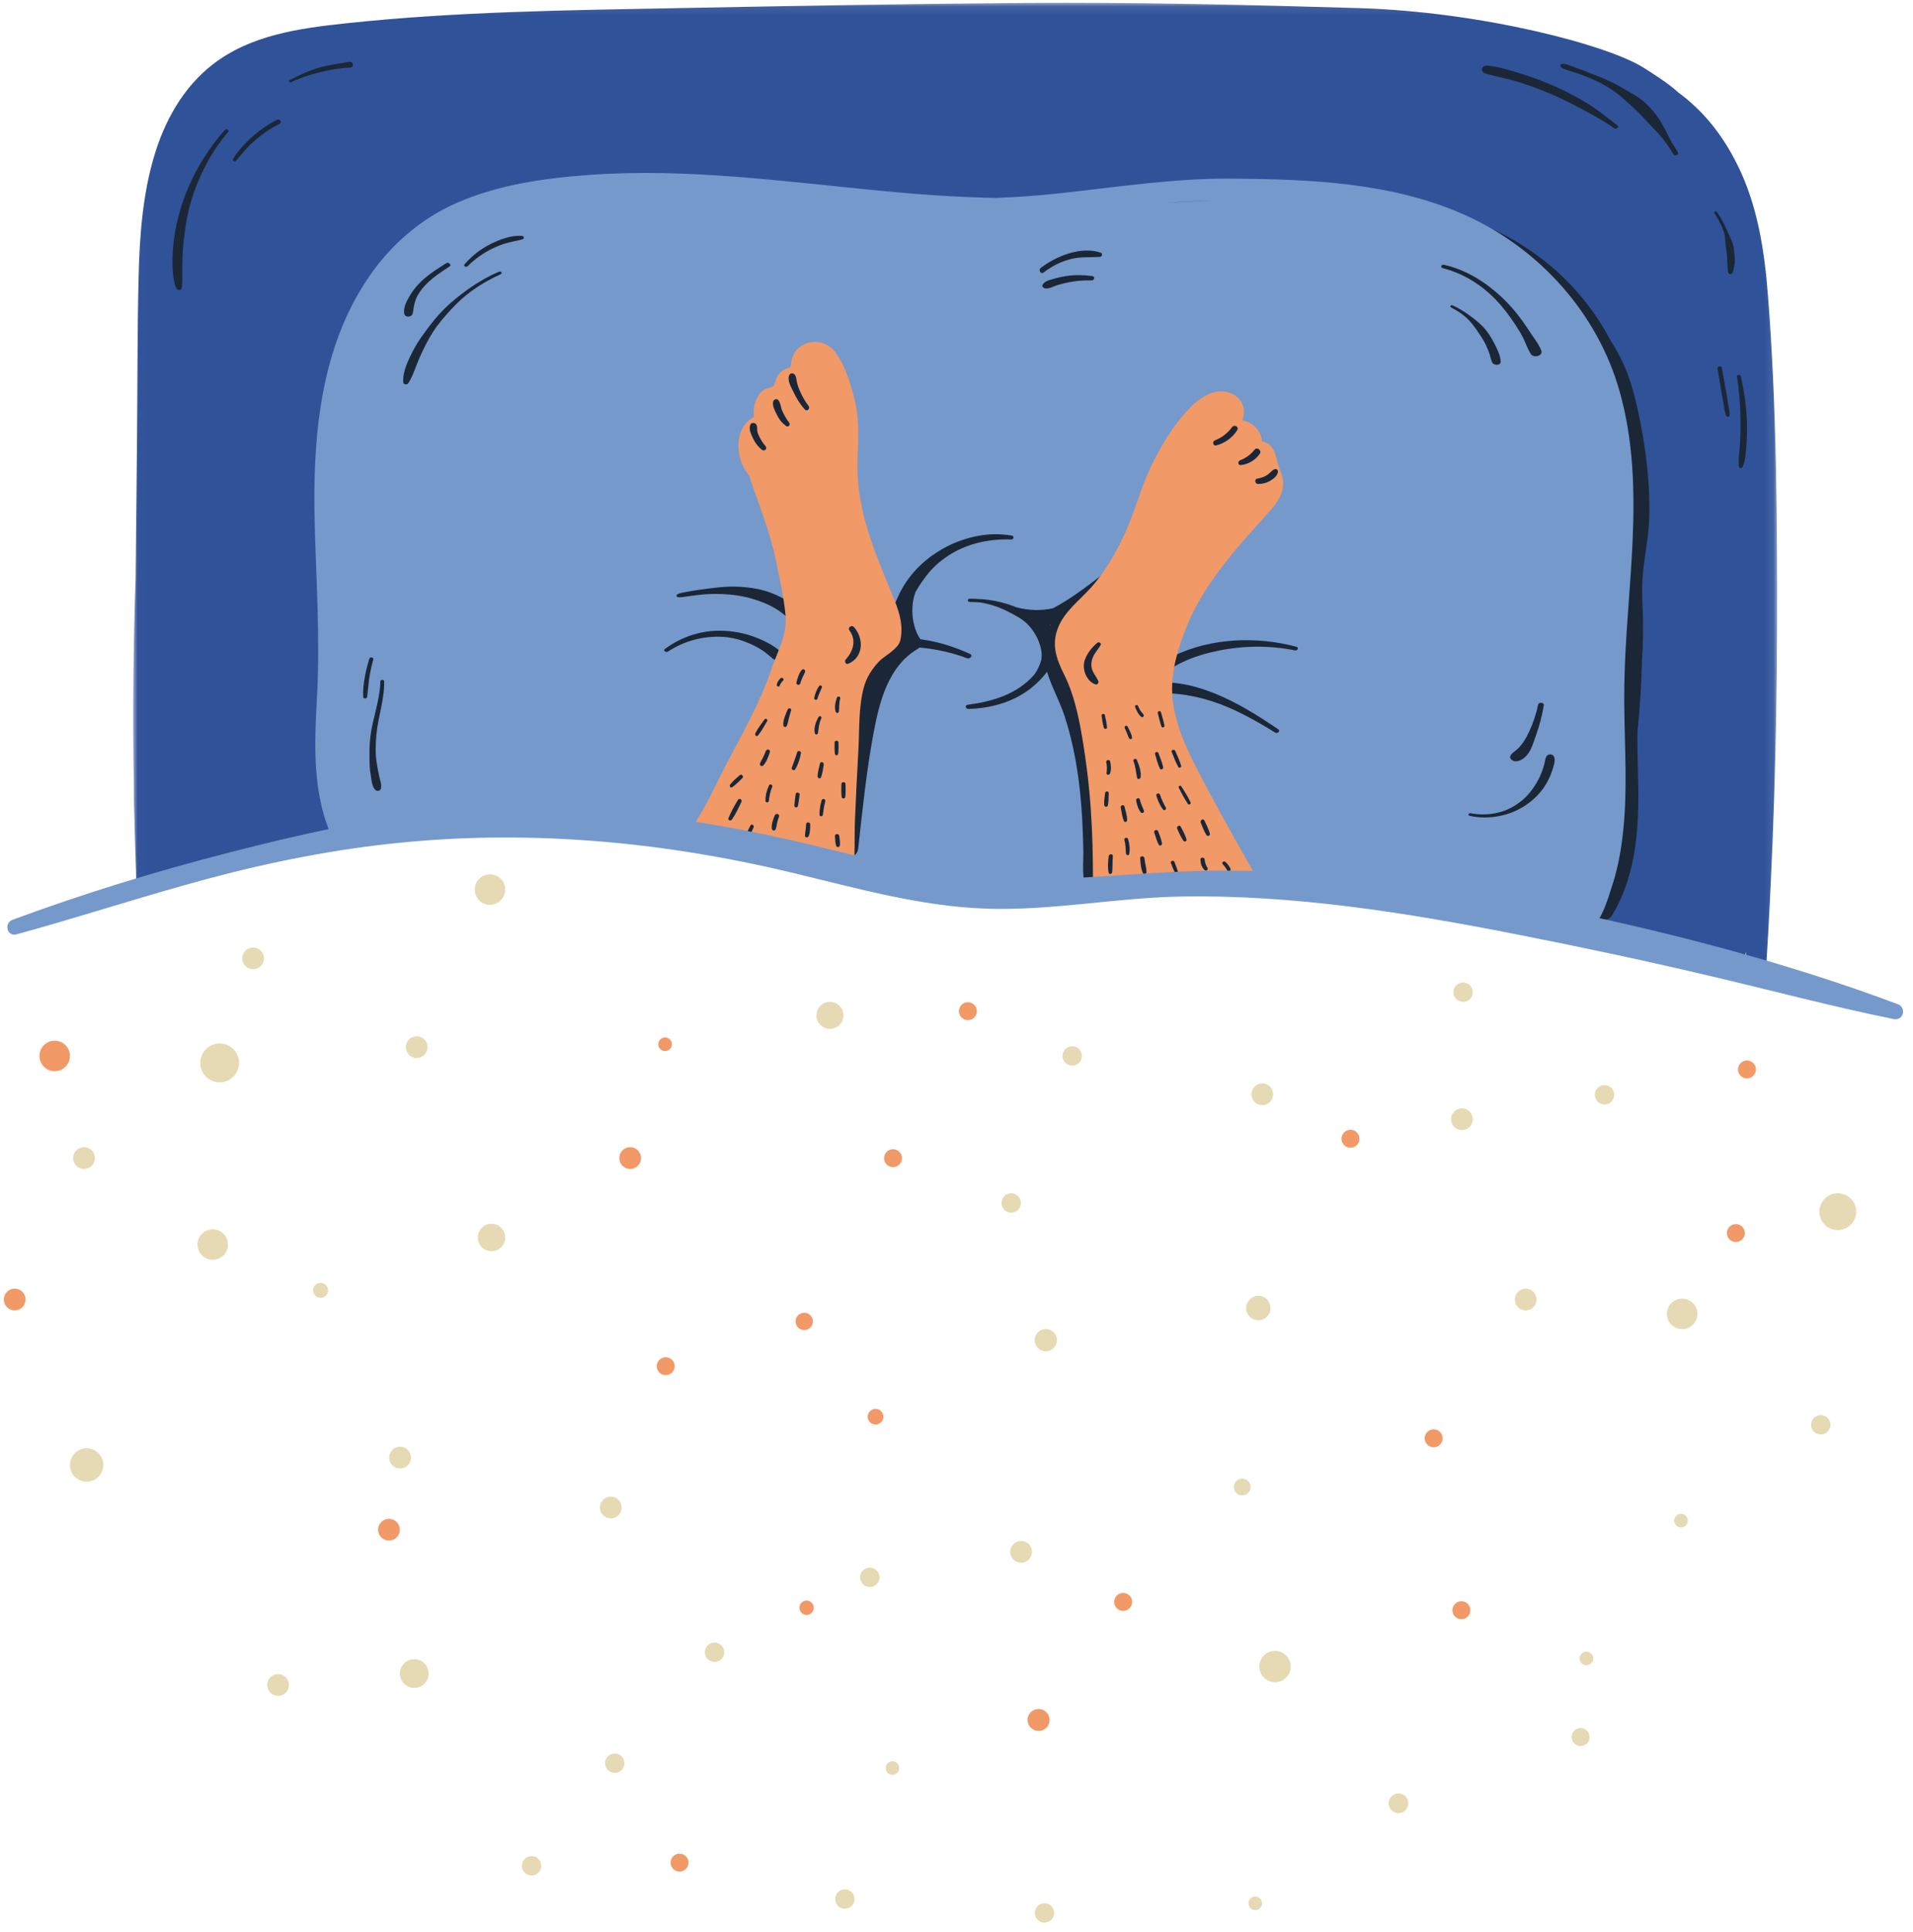 <svg xmlns="http://www.w3.org/2000/svg" xmlns:xlink="http://www.w3.org/1999/xlink" width="207" height="209" viewBox="0 0 207 209">
    <defs>
        <path id="9gendirwua" d="M0.014 0.085L177.897 0.085 177.897 105.908 0.014 105.908z"/>
    </defs>
    <g fill="none" fill-rule="evenodd">
        <g>
            <g>
                <g>
                    <path fill="#E5DAB4" d="M25.87 20.56c0 1.16-.94 2.1-2.1 2.1-1.16 0-2.1-.94-2.1-2.1 0-1.16.94-2.1 2.1-2.1 1.16 0 2.1.94 2.1 2.1M137.479 47.08c0 .728-.59 1.32-1.32 1.32-.728 0-1.319-.592-1.319-1.32 0-.729.59-1.32 1.32-1.32.728 0 1.319.591 1.319 1.32M11.18 64.055c0 .997-.808 1.805-1.805 1.805-.997 0-1.805-.808-1.805-1.805 0-.998.808-1.806 1.805-1.806.997 0 1.806.808 1.806 1.806M54.67 39.445c0 .82-.665 1.485-1.485 1.485-.82 0-1.485-.665-1.485-1.485 0-.82.664-1.485 1.485-1.485.82 0 1.485.665 1.485 1.485M200.851 36.651c0 1.1-.891 1.99-1.99 1.99-1.1 0-1.991-.89-1.991-1.99s.891-1.99 1.99-1.99c1.1 0 1.991.89 1.991 1.99M46.382 86.617c0 .86-.697 1.556-1.556 1.556-.86 0-1.556-.697-1.556-1.556 0-.86.696-1.557 1.556-1.557.86 0 1.556.697 1.556 1.557M139.664 85.857c0 .938-.76 1.697-1.697 1.697s-1.697-.76-1.697-1.697.76-1.697 1.697-1.697 1.697.76 1.697 1.697M114.37 50.553c0 .667-.54 1.207-1.207 1.207-.666 0-1.207-.54-1.207-1.207 0-.666.54-1.206 1.207-1.206.666 0 1.207.54 1.207 1.206M91.27 15.423c0 .807-.655 1.462-1.463 1.462-.807 0-1.462-.655-1.462-1.462 0-.808.655-1.463 1.462-1.463.808 0 1.463.655 1.463 1.463M58.57 107.41c0 .58-.47 1.05-1.05 1.05-.58 0-1.05-.47-1.05-1.05 0-.58.47-1.05 1.05-1.05.58 0 1.05.47 1.05 1.05M66.25 95.296c.56-.15 1.135.183 1.284.744.15.56-.184 1.136-.744 1.285-.56.15-1.136-.184-1.285-.744-.15-.56.184-1.136.744-1.285M91.15 109.996c.56-.15 1.135.183 1.284.744.15.56-.184 1.136-.744 1.285-.56.15-1.136-.184-1.285-.744-.15-.56.184-1.136.744-1.285M77.05 83.296c.56-.15 1.135.184 1.284.744.15.56-.184 1.135-.744 1.285-.56.15-1.136-.184-1.285-.744-.15-.56.184-1.136.744-1.285M109.15 34.696c.56-.15 1.135.184 1.284.744.15.56-.184 1.135-.744 1.285-.56.15-1.136-.184-1.285-.744-.15-.56.184-1.136.744-1.285M115.75 18.796c.56-.15 1.135.184 1.284.744.15.56-.184 1.135-.744 1.285-.56.15-1.136-.184-1.285-.744-.15-.56.184-1.136.744-1.285M158.05 11.896c.56-.15 1.135.184 1.284.744.15.56-.184 1.135-.744 1.285-.56.15-1.136-.184-1.285-.744-.15-.56.184-1.136.744-1.285M134.184 65.56c.486-.13.985.159 1.114.645.13.486-.159.985-.645 1.114-.486.13-.985-.16-1.114-.645-.13-.486.16-.985.645-1.114M173.35 22.996c.56-.15 1.135.184 1.284.744.15.56-.184 1.135-.744 1.285-.56.15-1.136-.184-1.285-.744-.15-.56.184-1.136.744-1.285M196.75 58.696c.56-.15 1.135.184 1.284.744.15.56-.184 1.135-.744 1.285-.56.15-1.136-.184-1.285-.744-.15-.56.184-1.136.744-1.285M93.85 75.196c.56-.15 1.135.184 1.284.744.15.56-.184 1.135-.744 1.285-.56.15-1.136-.184-1.285-.744-.15-.56.184-1.136.744-1.285M112.75 111.496c.56-.15 1.135.183 1.284.744.15.56-.184 1.136-.744 1.285-.56.15-1.136-.184-1.285-.744-.15-.56.184-1.136.744-1.285M54.67 1.81c0 .912-.739 1.65-1.65 1.65-.912 0-1.65-.738-1.65-1.65 0-.911.738-1.65 1.65-1.65.911 0 1.65.739 1.65 1.65M21.648 39.293c.507-.758 1.531-.961 2.289-.454.757.506.96 1.531.454 2.289-.506.757-1.531.96-2.289.454-.757-.507-.96-1.532-.454-2.29" transform="translate(-618 -112) translate(618 112) translate(0 94.415)"/>
                    <path fill="#F19967" d="M4.548 18.893c.507-.758 1.531-.961 2.289-.454.757.506.96 1.531.454 2.289-.506.757-1.531.96-2.289.454-.757-.507-.96-1.532-.454-2.29M86.244 48.001c.288-.43.87-.546 1.301-.258.431.288.547.87.259 1.302-.288.43-.871.546-1.302.258-.43-.288-.546-.87-.258-1.302M94.035 58.363c.26-.39.787-.494 1.177-.234.389.26.493.787.233 1.177-.26.389-.787.493-1.176.233-.39-.26-.494-.787-.234-1.176M111.393 90.974c.366-.546 1.105-.693 1.652-.327.546.365.693 1.105.328 1.652-.366.546-1.106.693-1.652.327-.547-.365-.694-1.105-.328-1.652" transform="translate(-618 -112) translate(618 112) translate(0 94.415)"/>
                    <path fill="#E5DAB4" d="M180.648 46.793c.507-.758 1.531-.961 2.29-.454.756.506.96 1.531.453 2.289-.507.757-1.531.96-2.289.454-.757-.507-.96-1.532-.454-2.29M150.44 100.057c.328-.49.991-.622 1.481-.294.49.327.622.99.294 1.48s-.99.622-1.48.294-.623-.99-.295-1.48M170.224 92.944c.299-.447.904-.567 1.352-.268.447.3.567.905.267 1.352-.299.447-.904.567-1.35.268-.448-.299-.568-.904-.27-1.352M8.11 30.2c.363-.54 1.094-.686 1.634-.324.54.362.686 1.093.324 1.634-.361.54-1.093.685-1.633.324-.54-.362-.686-1.093-.324-1.634M26.41 8.6c.363-.54 1.094-.686 1.634-.324.54.362.686 1.093.324 1.634-.361.54-1.093.685-1.633.324-.54-.362-.686-1.093-.324-1.634M44.11 18.2c.363-.54 1.094-.686 1.634-.324.54.362.686 1.093.324 1.634-.361.54-1.093.685-1.633.324-.54-.362-.686-1.093-.324-1.634M34.016 44.712c.25-.373.753-.473 1.126-.223.372.249.472.753.223 1.125-.25.373-.753.472-1.126.223-.372-.249-.472-.753-.223-1.125M42.31 62.6c.363-.54 1.094-.686 1.634-.324.54.362.686 1.093.324 1.634-.361.54-1.093.685-1.633.324-.54-.362-.686-1.093-.324-1.634" transform="translate(-618 -112) translate(618 112) translate(0 94.415)"/>
                    <path fill="#F19967" d="M41.11 70.4c.363-.54 1.094-.686 1.634-.324.54.362.686 1.093.324 1.634-.361.54-1.093.685-1.633.324-.54-.362-.686-1.093-.324-1.634M.61 45.5c.363-.54 1.094-.686 1.634-.324.54.362.686 1.093.324 1.634-.361.54-1.093.685-1.633.324C.395 46.772.25 46.04.611 45.5M71.356 18.134c.226-.338.684-.43 1.022-.203.338.226.429.684.203 1.022-.227.338-.684.429-1.022.203-.339-.227-.43-.684-.203-1.022M67.21 30.2c.363-.54 1.094-.686 1.634-.324.54.362.686 1.093.324 1.634-.361.54-1.093.685-1.633.324-.54-.362-.686-1.093-.324-1.634M86.633 79.068c.24-.357.722-.453 1.079-.214.356.238.452.721.214 1.078-.24.357-.722.453-1.079.214-.357-.239-.453-.722-.214-1.078M72.726 106.528c.298-.445.9-.565 1.346-.267.445.298.565.9.267 1.346-.298.445-.9.565-1.346.267-.445-.298-.565-.9-.267-1.346M71.226 52.828c.298-.446.9-.565 1.346-.267.445.298.565.9.267 1.346-.298.446-.9.565-1.346.267-.445-.298-.565-.9-.267-1.346M157.326 79.228c.298-.446.9-.565 1.346-.267.446.298.565.9.267 1.346-.298.446-.9.565-1.346.267-.445-.298-.565-.9-.267-1.346M95.826 30.328c.298-.446.9-.565 1.346-.267.445.298.565.9.267 1.346-.298.446-.9.565-1.346.267-.445-.298-.565-.9-.267-1.346M103.926 14.428c.298-.446.9-.565 1.346-.267.446.298.565.9.267 1.346-.298.446-.9.565-1.346.267-.445-.298-.565-.9-.267-1.346M145.326 28.228c.298-.446.9-.565 1.346-.267.446.298.565.9.267 1.346-.298.446-.9.565-1.346.267-.445-.298-.565-.9-.267-1.346M155.672 60.36c.445.299.565.901.267 1.347-.298.445-.9.565-1.346.267-.445-.298-.565-.9-.267-1.346.298-.446.9-.565 1.346-.267M122.072 78.06c.445.299.565.901.267 1.347-.298.445-.9.565-1.346.267-.445-.298-.565-.9-.267-1.346.298-.446.9-.565 1.346-.267M188.226 20.728c.298-.446.9-.565 1.346-.267.446.298.565.9.267 1.346-.298.446-.9.565-1.346.267-.445-.298-.565-.9-.267-1.346M188.787 39.143c-.097.527-.603.876-1.13.779-.527-.097-.876-.603-.779-1.13.097-.527.603-.876 1.13-.779.527.097.876.603.78 1.13" transform="translate(-618 -112) translate(618 112) translate(0 94.415)"/>
                    <path fill="#E5DAB4" d="M29.11 87.2c.363-.54 1.094-.686 1.634-.324.54.362.686 1.093.324 1.634-.361.54-1.093.685-1.633.324-.54-.362-.686-1.093-.324-1.634M171.048 84.569c.228-.34.687-.43 1.026-.204.34.227.43.686.204 1.026-.227.34-.686.43-1.026.203-.34-.227-.43-.686-.204-1.025M181.28 69.663c.228-.34.687-.43 1.027-.204.339.227.43.686.203 1.026-.227.34-.686.43-1.026.203-.339-.227-.43-.686-.203-1.025M65.11 68c.363-.54 1.094-.686 1.634-.324.54.362.686 1.093.324 1.634-.361.54-1.093.685-1.633.324-.54-.362-.686-1.093-.324-1.634M95.957 96.432c.226-.337.682-.428 1.019-.202.337.225.428.682.202 1.019-.225.337-.681.427-1.019.202-.337-.226-.427-.682-.202-1.02M135.216 111.063c.226-.337.682-.428 1.019-.202.337.225.428.682.202 1.019-.226.337-.682.427-1.019.202-.337-.225-.428-.682-.202-1.019M109.51 72.8c.362-.54 1.094-.686 1.634-.324.54.362.686 1.093.324 1.634-.361.54-1.092.685-1.633.324-.54-.362-.686-1.093-.324-1.634M157.21 26c.362-.54 1.094-.686 1.634-.324.54.362.686 1.093.324 1.634-.361.54-1.092.685-1.633.324-.54-.362-.686-1.093-.324-1.634M135.61 23.3c.362-.54 1.094-.686 1.634-.324.54.362.686 1.093.324 1.634-.361.54-1.092.685-1.633.324-.54-.362-.686-1.093-.324-1.634M164.11 45.5c.362-.54 1.094-.686 1.634-.324.54.362.686 1.093.324 1.634-.361.54-1.092.685-1.633.324-.54-.362-.686-1.093-.324-1.634" transform="translate(-618 -112) translate(618 112) translate(0 94.415)"/>
                </g>
                <g>
                    <g transform="translate(-618 -112) translate(618 112) translate(.6 .215) translate(13.8)">
                        <mask id="bznlmz2mrb" fill="#fff">
                            <use xlink:href="#9gendirwua"/>
                        </mask>
                        <path fill="#305299" d="M176.905 31.74c-.377-4.85-1.126-9.774-3.326-14.168-1.583-3.163-3.596-5.743-6.41-7.812-.996-.927-2.432-1.822-3.608-2.583C159.647 4.643 145.87 1.06 132.68.663 120.577.3 108.436.011 96.337.102c-12.328.092-24.654.317-36.98.553C47.2.888 35.012 1.02 22.912 2.32c-4.983.536-10.192 1.265-14.274 4.42-3.258 2.518-5.274 6.2-6.408 10.103C1.007 21.048.699 25.492.596 29.85.458 35.672.481 41.5.425 47.322.377 52.346.323 57.37.27 62.395c-.245 7.33-.323 14.666-.195 21.997-.017 3.03.253 9.038.295 12.068.003.21 4.548-1.816 8.294-2.887C16.66 91.285 26.17 89.26 33.67 88.96c5.789-.232 20.4.6 25.8 1.5 5.4.9 23.7 5.1 29.4 6 5.7.9 23.096-1.2 35.4-1.2 5.4 0 3 .6 15.554 2.104 12.555 1.503 34.546 7.496 34.546 7.496-.176-.079.126-2.02.139-2.119.015-.12.068 1.034 0 2.118-.085 1.401 2.094 1.396 2.18 0 .762-12.314 1.169-24.65 1.202-36.987.033-12.021-.053-24.141-.986-36.131" mask="url(#bznlmz2mrb)"/>
                    </g>
                    <path fill="#1B2737" d="M173.658 36.59c-.814-1.538-1.771-3.002-2.87-4.367-3.391-4.217-8.041-7.285-13.18-8.93-1.048-.335-1.827 1.08-1.062 1.825 4.086 3.978 9.137 8.425 12.747 13.52.626 1.267 1.176 2.574 1.635 3.919 1.912 5.589 2.035 11.442 1.93 17.29-.221 12.232-.443 24.536-2.426 36.635-.094.57.142 1.29.802 1.413l.203.038c.102.382.302.739.64 1.057.534.502 1.398.412 1.782-.23 2.802-4.686 2.933-10.152 2.778-15.457-.043-1.452-.07-2.896-.055-4.34.263-2.557.436-5.134.492-7.711.124-1.965.165-3.922.06-5.92-.158-2.96.13-4.322.535-7.272.809-5.871-.9-14.4-2.08-17.645-.49-1.348-1.16-2.615-1.931-3.826" transform="translate(-618 -112) translate(618 112) translate(.6 .215)"/>
                    <path fill="#7699CB" d="M125.871 21.695l.036-.003c1.517-.112 3.03-.172 4.543-.198-1.525.053-3.052.123-4.579.201m49.29 52.211c.172-10.573 2.423-21.329-.492-31.731-2.38-8.5-8.719-15.54-16.758-19.136-7.885-3.527-16.747-3.867-25.261-3.931-6.222-.047-12.374.91-18.542 1.581-2.328.254-4.64.426-6.948.507-4.2-.078-8.408-.377-12.627-.786-10.383-1.007-20.813-2.452-31.266-1.71-4.876.346-9.863 1.043-14.377 3.004-3.919 1.703-7.15 4.502-9.56 8.013-5.364 7.814-6.113 17.59-5.875 26.778.16 6.128.581 12.229.261 18.36-.285 5.47-.626 11.064 1.914 16.103.553 1.098 2.042.421 2.044-.6 1.3-.12 2.829-.704 3.965-.897 1.748-.298 3.505-.547 5.267-.747 7.107-.81 14.304-.83 21.416-.06 3.997.433 7.967 1.115 11.877 2.046 7.918 1.885 15.67 4.784 23.791 5.31 8.195.53 16.357-1.387 24.569-1.45 13.1-.101 25.782 4.497 38.828 5.717.767.072 1.578.12 2.304-.092.27.3.645.43 1.123.347 1.723-.297 2.54-3.452 3.01-4.865.751-2.271 1.122-4.657 1.312-7.036.393-4.901-.054-9.818.026-14.725" transform="translate(-618 -112) translate(618 112) translate(.6 .215)"/>
                    <path fill="#1B2737" d="M160.137 7.74c1.205.335 2.432.559 3.63.935 1.21.38 2.403.82 3.567 1.327 1.148.499 2.273 1.06 3.372 1.657 1.15.625 2.282 1.217 3.341 1.991.221.161.626-.106.365-.305-1.005-.767-2-1.586-3.069-2.261-1.112-.703-2.27-1.313-3.47-1.855-1.18-.533-2.39-1.001-3.626-1.39-1.23-.388-2.54-.803-3.826-.954-.255-.03-.565.03-.657.31-.09.269.136.48.373.546M180.952 16.24c-.28-.465-.594-.922-.846-1.403-.252-.483-.49-.973-.75-1.452-.51-.946-1.18-1.787-1.976-2.511-.429-.39-.916-.711-1.42-.994-.513-.287-1.01-.6-1.525-.883-.924-.507-1.903-.878-2.881-1.263-.535-.21-1.07-.419-1.61-.613-.454-.163-.94-.4-1.424-.436-.189-.014-.394.251-.193.385.444.293 1.042.4 1.543.572.583.201 1.162.414 1.729.658 1.195.514 2.43 1.237 3.407 2.104.523.463 1.033.941 1.543 1.418.487.454.908.964 1.377 1.434.482.481.94.984 1.376 1.506.447.533.806 1.124 1.181 1.71.157.245.64.052.47-.232M29.347 12.748c-.954.498-1.846 1.112-2.65 1.827-.39.346-.757.716-1.104 1.104-.366.41-.723.834-.977 1.324-.112.216.2.308.332.163.35-.384.662-.798 1.01-1.183.35-.386.726-.749 1.12-1.088.785-.674 1.647-1.25 2.567-1.721.341-.175-.002-.582-.298-.426M30.897 8.676c1.044-.498 2.12-.83 3.24-1.106 1.004-.247 2.063-.442 3.098-.463.547-.01.436-.731-.102-.63-1.074.205-2.149.329-3.205.628-1.108.313-2.162.825-3.182 1.353-.174.09-.001.29.151.218M23.719 13.858c-3.196 3.603-5.277 8.215-5.62 13.036-.048.684-.064 1.382-.01 2.065.05.665.104 1.4.39 2.006.095.201.52.285.578 0 .113-.564.065-1.128.07-1.702.005-.588.002-1.174.026-1.762.046-1.18.19-2.331.369-3.498.357-2.323 1.193-4.606 2.316-6.668.64-1.176 1.395-2.27 2.26-3.291.173-.203-.228-.357-.38-.186M184.914 22.855c.336.498.626 1.022.86 1.576.098.234.174.468.235.714.074.294.067.59.092.89.046.537.164 1.061.187 1.604.012.279 0 .566.04.842.04.268-.014.574.093.824.068.157.3.184.403.044.167-.227.174-.548.235-.817.062-.273.058-.561.044-.84-.032-.575-.072-1.254-.294-1.79-.23-.555-.502-1.099-.749-1.647-.242-.537-.535-1.05-.87-1.534-.097-.138-.384-.026-.276.134M187.352 40.513c.25 1.596.374 3.24.386 4.857.007.79-.011 1.583-.053 2.373-.043.82-.218 1.683-.122 2.502.025.21.325.233.406.047.318-.736.347-1.617.406-2.406.064-.84.082-1.675.052-2.516-.06-1.668-.295-3.28-.67-4.904-.044-.189-.437-.155-.405.047M185.252 39.662c.14.851.277 1.704.422 2.555.071.417.151.833.227 1.249.078.422.11.893.281 1.288.07.162.354.153.368-.043.03-.412-.092-.848-.158-1.255-.071-.435-.138-.87-.212-1.304-.15-.867-.312-1.732-.467-2.597-.046-.253-.506-.165-.461.107M113.043 67.453l-.065-.048.1-.016c-.01.022-.023.043-.035.064m10.629-7.968c.242-.191-.021-.596-.296-.508-1.909.61-3.563 2.121-5.14 3.31-1.56 1.175-3.153 2.386-4.893 3.292-1.254.28-2.555.268-4-.11-.102-.04-.203-.087-.304-.125-1.142-.426-2.388-.694-3.604-.758l-.02.002c-.365-.026-.73-.042-1.095-.038-.26.003-.26.348 0 .348.364 0 .737.018 1.111.049 1.082.166 2.119.517 3.09 1.019.768.398 1.548.784 2.15 1.426.582.622 1.023 1.38 1.273 2.193.102.334.164.667.175 1.016.006.177-.023.355-.035.532-.136.525-.364 1.031-.666 1.484-.054.07-.106.142-.165.209-1.807 2.06-4.524 2.866-7.158 3.195-.306.038-.216.458.073.451 2.391-.059 4.81-.708 6.724-2.193.627-.487 1.278-1.114 1.802-1.825.5 1.635 1.388 3.218 1.903 4.795 1.015 3.112 1.544 6.359 1.801 9.616.133 1.687.197 3.38.224 5.07.022 1.36-.216 2.857.421 4.1.31.602 1.127.616 1.58.203 1.45-1.32 1.128-4.062 1.182-5.84.074-2.457-.071-4.895-.537-7.312-.485-2.521-1.213-4.995-1.872-7.475-.684-2.573-1.609-5.194-1.834-7.855-.025-.29-.145-.512-.313-.668.599-.908 1.389-1.729 2.184-2.456 1.627-.883 3.212-1.878 4.85-2.719.318-.163.08-.592-.227-.54-1.263.214-2.418.88-3.525 1.595l-.011-.019.072-.05c1.652-1.179 3.492-2.165 5.08-3.414M137.728 78.684c-2.203-1.49-4.49-2.94-6.972-3.922-1.237-.49-2.514-.878-3.835-1.05-.696-.092-1.398-.152-2.1-.134-.32.009-.639.03-.957.063-.41.041-.806.053-1.138.322-.401.326-.1.774.286.904.326.11.656.016.989-.02.317-.035.638-.052.957-.06.64-.015 1.28 0 1.917.068 1.244.132 2.48.4 3.67.784 2.445.791 4.678 2.064 6.859 3.401.219.134.577-.185.324-.356M139.664 69.743c-4.295-1.147-9.246-.962-13.288 1.006-.519.253-1.018.548-1.487.884-.429.307-1.04.704-1.032 1.29.004.274.311.391.54.344.608-.124 1.023-.662 1.509-1.014s1.016-.641 1.56-.893c1.185-.548 2.456-.922 3.734-1.182 2.76-.56 5.568-.594 8.334-.04.284.057.438-.313.13-.395M49.98 28.6c.785-.793 1.744-1.464 2.749-1.95.5-.243 1.021-.44 1.558-.588.542-.149 1.1-.235 1.64-.387.252-.07.179-.355-.06-.373-1.163-.087-2.42.395-3.442.91-1.077.545-1.978 1.271-2.77 2.177-.149.17.19.346.324.21M53.394 29.17c-1.961.848-3.727 2.064-5.327 3.472-.804.709-1.52 1.521-2.169 2.374-.645.849-1.288 1.709-1.776 2.661-.525 1.027-1.163 2.257-1.09 3.447.016.258.406.334.542.124.55-.849.826-1.878 1.235-2.798.422-.949.89-1.89 1.45-2.766.55-.862 1.232-1.633 1.918-2.388.7-.77 1.46-1.463 2.307-2.072.97-.699 2.01-1.291 3.104-1.777.229-.102.002-.361-.194-.276M47.705 28.244c-1.075.679-2.175 1.369-3.047 2.307-.401.431-.743.904-1.031 1.418-.282.504-.622 1.196-.47 1.788.104.4.746.34.878 0 .095-.249.089-.532.139-.792.05-.263.118-.52.21-.772.186-.503.508-.962.858-1.365.787-.906 1.81-1.565 2.804-2.217.264-.173-.112-.511-.34-.367M40.556 73.497c-.039 2.028-.831 3.949-1.077 5.952-.123 1.002-.108 1.994-.083 3.001.012.5.08.992.165 1.484.081.473.114.985.488 1.322.164.149.472.09.548-.124.16-.452-.08-.952-.176-1.4-.097-.454-.172-.914-.25-1.371-.168-.992-.137-2.052-.048-3.051.174-1.955.88-3.836.845-5.813-.004-.229-.408-.23-.412 0M39.365 71.033c-.21.672-.378 1.356-.5 2.05-.118.68-.203 1.386-.166 2.077.014.244.403.234.431 0 .083-.674.13-1.349.228-2.021.1-.678.247-1.348.432-2.007.07-.246-.354-.325-.425-.099M165.843 75.996c-.217.998-.527 1.964-.957 2.891-.353.762-.835 1.589-1.507 2.114-.27.212-.854.587-.415.968.423.366 1.046.064 1.405-.24.69-.583.93-1.549 1.223-2.365.385-1.072.678-2.174.858-3.299.048-.298-.545-.353-.607-.069M158.427 88.035c2.066.456 4.377.015 6.126-1.189.852-.587 1.603-1.337 2.13-2.23.26-.443.49-.914.648-1.404.137-.423.413-1.126.238-1.553-.13-.32-.602-.362-.805-.089-.145.194-.152.408-.204.64-.05.223-.11.445-.181.663-.142.434-.313.866-.53 1.268-.431.801-.984 1.57-1.679 2.162-.777.661-1.622 1.126-2.616 1.374-.994.249-2.03.268-3.035.076-.202-.039-.314.234-.092.282M156.41 33.039c.578.292 1.125.644 1.614 1.07.484.424.855.922 1.216 1.45.347.51.694 1.013.958 1.574.138.293.26.594.365.902.104.307.161.636.29.933.165.375.961.402.93-.105-.04-.668-.395-1.362-.697-1.949-.316-.617-.695-1.225-1.17-1.733-.469-.502-1.023-.93-1.578-1.332-.556-.403-1.142-.757-1.768-1.039-.161-.073-.348.134-.16.229M155.514 28.791c2.188.55 4.178 1.785 5.734 3.408.814.849 1.526 1.796 2.168 2.78.31.475.608.957.852 1.47.259.544.459 1.125.78 1.635.292.463 1.358.217 1.122-.395-.234-.606-.644-1.154-1.012-1.686-.346-.503-.673-1.019-1.03-1.515-.714-.993-1.526-1.919-2.432-2.742-1.73-1.572-3.763-2.804-6.06-3.321-.266-.06-.413.293-.122.366M112.313 29.269c.875-.663 1.818-1.162 2.885-1.445 1.096-.291 2.116-.177 3.218-.251.266-.018.324-.382.063-.467-2.12-.7-4.788.377-6.46 1.66-.291.225-.006.73.294.503M117.594 29.65c-.937-.127-1.881-.147-2.818-.006-.457.07-.91.17-1.354.301-.43.128-1.007.232-1.218.667-.077.16.103.33.243.359.45.09.883-.183 1.302-.32.396-.129.8-.234 1.209-.315.845-.166 1.698-.25 2.56-.216.299.012.401-.427.076-.47M80.964 68.656c-1.058-.388-2.193-.596-3.319-.64-2.263-.092-4.479.624-6.296 1.967-.244.18.126.418.332.282 1.743-1.15 3.878-1.721 5.964-1.589 1 .064 1.964.328 2.88.728.452.197.89.428 1.308.692.435.276.799.622 1.202.939.521.41 1.445-.213.861-.74-.81-.73-1.916-1.267-2.932-1.64" transform="translate(-618 -112) translate(618 112) translate(.6 .215)"/>
                    <path fill="#1B2737" d="M108.886 57.718c-1.22-.195-2.396-.196-3.614.027-1.19.218-2.359.613-3.433 1.17-2.146 1.112-3.955 2.79-5.049 4.959-.31.614-.577 1.247-.78 1.906l-.075.25c-.183.213-.281.503-.202.853l.003.023c-.034.279-.028.557.047.825-.033.368-.131.736-.277 1.1-.449.08-.877.235-1.264.526-.5.378-.038.915.466.954-.591.913-1.282 1.786-1.69 2.58-.954 1.86-1.608 3.86-2.021 5.906-.848 4.202-.789 8.513-.68 12.777.032 1.28 1.813 1.222 1.947 0 .456-4.151.886-8.343 1.651-12.45.636-3.416 1.596-7.278 4.794-9.148.063-.037.119-.088.169-.144.171.014.343.03.513.049 1.57.18 3.165.541 4.641 1.106.328.126.708-.292.322-.469-1.637-.747-3.315-1.284-5.098-1.546-.088-.013-.175-.023-.263-.035l-.008-.016c-.899-1.308-1.136-3.47-.518-5.105.337-.59.718-1.155 1.124-1.692 1.326-1.754 3.316-3.008 5.43-3.57 1.22-.324 2.535-.465 3.797-.408.271.012.36-.382.068-.428M86.067 65.907c-.426-.419-.91-.769-1.415-1.087-1.04-.657-2.218-1.131-3.429-1.353-1.38-.253-2.807-.291-4.2-.13-.73.083-1.46.17-2.187.28-.378.057-.756.118-1.131.191-.328.064-.719.1-1.009.273-.128.076-.119.27.046.297.322.05.655-.029.976-.071.334-.044.667-.094 1.001-.135.684-.083 1.37-.14 2.059-.14 1.315 0 2.652.13 3.919.493 1.011.29 2.027.692 2.91 1.272.441.291.85.632 1.23 1 .416.402.716.983 1.243 1.242.398.196 1.047.006 1.051-.508.005-.641-.64-1.208-1.064-1.624" transform="translate(-618 -112) translate(618 112) translate(.6 .215)"/>
                    <path fill="#F19967" d="M88.3 37.796c.057.029.114.055.172.09.108.066.205.139.295.216-.064-.047-.126-.094-.198-.142-.092-.061-.18-.114-.269-.164m7.372 25.648c-1.864-4.547-3.623-8.786-3.486-13.804.059-2.133.239-4.239-.248-6.34-.397-1.717-1.035-3.882-2.085-5.336-1.55-2.145-4.804-1.212-4.852 1.268l-.153.332c-.495.079-.936.357-1.247.785-.224.31-.229.624-.38.942-.053.11-.077.18-.085.224-.05.015-.127.051-.249.124-.169.1-.437.132-.617.208-1.026.432-1.5 2.113-1.267 3.027-2.263 1.166-2.088 4.545-.552 6.332.974 2.938 2.315 6.233 2.925 9.277.39 1.946.853 3.921 1.026 5.901.184 2.108-.845 3.782-1.519 5.77-1.204 3.55-3.067 6.84-4.81 10.144-.82 1.555-1.548 3.164-2.399 4.702-.795 1.438-1.773 2.79-2.368 4.328l-.036.032c.004.006.01.012.016.017l-.005.012c-.184.486 5.497.632 6.38.731l5.531.619c1.967.22 4.167.583 5.476 1.975.022.325.97.426 1.007.15.285-2.11.151-4.357.24-6.465.105-2.491.228-4.981.368-7.47.125-2.238-.002-4.71.615-6.882.443-1.56 1.545-2.661 1.848-2.926.432-.378 1.828-1.178 2.05-1.993.023-.04.033-.08.033-.12.027-.119.052-.244.07-.382.249-1.844-.544-3.515-1.227-5.182M126.871 68.855l.134-.329c-.053.146-.104.293-.155.44l.021-.111m1.97 13.95c-1.279-2.498-2.474-5.218-2.6-8.064-.106-2.397.63-4.843 1.508-7.049 1.911-4.809 5.49-8.651 8.891-12.443 1.246-1.39 2.092-2.667 1.307-4.516-.523-1.233-.454-2.956-1.976-3.194-.112-1.19-1.032-2.094-2.168-2.296.47-1.022.11-2.238-.975-2.811-1.62-.856-3.376.17-4.522 1.32-1.683 1.687-2.958 3.725-4.043 5.833-1.037 2.017-1.637 4.08-2.435 6.19-.98 2.59-2.536 5.526-4.395 7.592-1.247 1.386-2.853 2.554-3.555 4.343-.725 1.85-.157 3.381.677 5.061 1.182 2.38 1.688 5.127 2.1 7.736 1.014 6.413 1.014 11.453 1.014 15.953 0 .392 18.315-.671 17.903-1.404-2.285-4.06-4.608-8.111-6.73-12.252" transform="translate(-618 -112) translate(618 112) translate(.6 .215)"/>
                    <path fill="#1B2737" d="M85.992 73.715c.071-.232.153-.46.255-.68.09-.197.21-.386.269-.596.053-.193-.201-.35-.342-.2-.324.348-.472.913-.591 1.363-.07.265.328.373.409.113M87.853 75.36c.117-.43.323-.806.485-1.217.06-.154-.179-.292-.282-.164-.293.363-.444.838-.549 1.286-.052.224.285.319.346.095M89.958 75.258c-.166.47-.29 1.035-.126 1.523.066.195.33.152.348-.047.042-.47.008-.916.132-1.378.062-.23-.276-.318-.354-.098M87.982 77.33c-.296.51-.544 1.18-.41 1.776.036.16.304.17.332 0 .095-.566.107-1.078.366-1.608.093-.19-.179-.356-.288-.168M84.633 76.533c-.206.495-.516 1.152-.472 1.7.013.174.266.282.36.097.125-.25.16-.542.229-.813.075-.297.156-.59.251-.882.078-.24-.277-.321-.368-.102M89.709 80.11c-.008.404-.012.798.032 1.2.025.23.332.23.357 0 .044-.401.04-.796.033-1.2-.006-.271-.417-.272-.422 0M88.125 82.376c-.091.452-.26.951-.25 1.413.005.173.276.28.355.096.182-.428.218-.94.302-1.397.05-.264-.353-.38-.407-.112M85.652 81.176c-.167.563-.375 1.106-.576 1.657-.083.226.264.362.381.161.305-.524.495-1.11.606-1.705.05-.266-.331-.38-.41-.113M82.268 81.022c-.093.25-.199.493-.32.73-.107.21-.242.411-.315.637-.064.202.206.347.35.203.364-.366.556-.969.724-1.449.098-.279-.338-.392-.44-.12M79.431 83.648c-.351.317-.732.625-1.024 1.001-.115.149.033.416.223.288.408-.276.752-.645 1.104-.987.199-.193-.1-.486-.303-.302M82.615 84.732c-.25.541-.393 1.082-.38 1.678.006.234.333.224.357 0 .056-.523.172-1.044.374-1.53.082-.2-.26-.345-.351-.148M85.5 85.676c-.058.419-.124.834-.143 1.256-.01.215.33.264.377.052.092-.413.136-.83.19-1.25.03-.24-.392-.299-.425-.058M88.305 86.358c-.145.511-.236 1.02-.226 1.552.005.24.338.228.365 0 .058-.486.129-.97.255-1.443.069-.255-.323-.363-.394-.11M90.445 84.61c0 .464-.035.943.034 1.403.027.19.354.19.382 0 .068-.46.034-.939.033-1.403 0-.289-.448-.29-.449 0M79.249 86.31c-.372.641-.758 1.29-1.023 1.983-.086.225.245.33.366.155.412-.593.721-1.268 1.034-1.919.12-.25-.235-.466-.377-.22M83.229 87.993c-.162.42-.376.964-.314 1.421.032.24.328.29.42.057.086-.216.103-.455.156-.68.053-.228.122-.45.201-.67.107-.294-.353-.412-.463-.128M86.626 88.96c-.011.406-.101.8-.12 1.204-.012.251.325.256.406.055.156-.387.161-.847.154-1.259-.004-.284-.433-.284-.44 0M89.748 90.236c.032.333.025.71.127 1.029.075.235.38.17.408-.055.038-.315-.034-.66-.063-.974-.027-.3-.502-.302-.472 0M82.116 77.62c-.34.481-.725.964-.988 1.492-.089.179.151.403.295.228.386-.47.678-1.026.988-1.548.114-.192-.17-.35-.295-.172M83.861 73.152c-.208.185-.35.416-.404.688-.043.214.252.295.325.09.07-.195.19-.374.346-.511.183-.16-.085-.428-.267-.267M118.599 77.237c.065.424.12.86.245 1.27.055.181.357.158.342-.045-.033-.445-.14-.887-.235-1.321-.052-.234-.387-.13-.352.096M121.11 78.553c.091.193.177.388.256.587.07.174.12.366.224.524.08.12.32.09.303-.083-.043-.41-.3-.838-.482-1.204-.101-.202-.395-.025-.3.176M122.228 76.256c.14.38.351.828.679 1.08.14.109.335-.1.24-.24-.1-.152-.236-.275-.337-.428-.103-.157-.188-.325-.256-.501-.078-.2-.401-.116-.326.09M124.683 76.936c.123.474.226.96.39 1.421.074.205.362.124.324-.089-.086-.482-.239-.954-.368-1.427-.06-.223-.403-.129-.346.095M126.19 81.133c.224.539.42 1.104.706 1.614.094.17.368.056.313-.132-.157-.545-.413-1.066-.632-1.589-.099-.234-.486-.132-.387.107M124.388 81.36c.16.513.282 1.072.519 1.555.102.208.391.053.352-.15-.097-.51-.333-1.016-.506-1.505-.081-.226-.438-.134-.365.1M122.051 82.115c.231.596.259 1.182.39 1.797.05.234.355.146.382-.052.084-.628-.173-1.328-.421-1.893-.087-.197-.43-.055-.35.148M119.105 82.27c.097.38.08.756.034 1.142-.027.223.305.24.371.05.148-.425.124-.876.016-1.309-.068-.272-.49-.157-.421.116M120.674 87.145c.1.474.144 1.02.353 1.46.08.17.334.076.338-.092.01-.485-.182-1.01-.286-1.48-.059-.264-.46-.151-.405.112M122.34 86.391c.082.439.22.938.517 1.282.126.146.394-.008.328-.19-.15-.411-.353-.768-.444-1.202-.055-.263-.45-.15-.401.11M124.528 85.863c.16.543.384 1.056.735 1.503.133.168.382-.046.287-.222-.244-.45-.476-.898-.627-1.39-.077-.25-.47-.145-.395.109M126.785 89.444c.206.423.383.897.66 1.28.119.162.404.073.343-.146-.132-.471-.403-.921-.615-1.36-.125-.26-.514-.033-.388.226M124.302 89.837c.146.438.261.911.484 1.318.112.203.38.053.349-.148-.07-.44-.262-.868-.408-1.287-.092-.266-.515-.154-.425.117M121.07 90.665c.133.483.132.952.17 1.445.014.188.302.254.348.047.116-.522.02-1.093-.119-1.602-.07-.256-.47-.147-.399.11M119.368 92.407c-.066.578-.136 1.207 0 1.778.054.224.351.149.374-.05.064-.572.018-1.153.078-1.728.03-.29-.419-.284-.452 0M122.774 92.634c.044.521.07 1.14.31 1.613.092.181.38.093.377-.102-.009-.5-.177-1.01-.222-1.51-.027-.295-.49-.3-.465 0M126.101 93.139c.132.34.257.682.416 1.01.088.183.38.055.324-.136-.098-.334-.23-.656-.353-.981-.091-.24-.48-.134-.387.107M129.293 92.785c.016.417.146.83.455 1.12.162.152.423-.04.31-.239-.158-.277-.286-.557-.3-.88-.01-.3-.477-.301-.465 0M129.328 88.773c.191.442.35.939.615 1.34.127.191.431.074.375-.157-.12-.487-.39-.958-.593-1.415-.12-.27-.513-.036-.397.232M126.96 85.003c.293.59.6 1.183.97 1.728.123.178.38.025.289-.169-.28-.596-.635-1.162-.995-1.713-.108-.166-.351-.022-.264.154M118.978 85.585c-.038.411-.135.863-.094 1.274.021.208.33.284.388.053.104-.419.073-.897.094-1.327.012-.252-.365-.244-.388 0M131.72 93.284c.192.196.352.407.471.655.112.232.46.029.347-.202-.135-.273-.317-.525-.55-.721-.184-.156-.443.091-.268.268M80.6 89.086c-.1.198-.198.396-.296.594-.093.186-.207.373-.255.576-.056.232.234.33.366.154.122-.163.192-.37.274-.556l.253-.568c.101-.229-.227-.432-.343-.2M91.306 67.965c.79 1.068.439 2.222-.393 3.157-.165.185-.009.58.27.464 1.658-.687 1.736-2.744.6-3.99-.227-.25-.684.087-.477.369M118.13 69.324c-.7.586-1.466 1.564-1.457 2.517.008.795.474 1.706 1.252 1.974.24.082.405-.203.307-.4-.332-.666-.811-1.081-.737-1.894.075-.81.573-1.282.989-1.924.147-.228-.169-.428-.354-.273M131.015 47.965c.902-.227 1.776-.851 2.259-1.65.22-.365-.313-.646-.556-.325-.504.666-1.073 1.123-1.854 1.43-.332.13-.211.636.15.545M133.649 50.093c.806-.063 1.644-.562 2.08-1.245.214-.336-.298-.746-.56-.432-.465.555-.913.9-1.59 1.163-.252.098-.249.54.07.514M135.52 52.137c.485-.003.919-.102 1.338-.355.36-.218.794-.536.826-.986.012-.165-.187-.328-.347-.264-.333.132-.531.453-.833.644-.315.198-.695.332-1.062.384-.332.047-.245.579.078.577M86.889 43.691c-.388-.497-.703-1.084-.957-1.659-.136-.308-.24-.628-.312-.957-.056-.258-.048-.52-.203-.739-.137-.194-.471-.25-.595 0-.284.577.193 1.343.444 1.865.328.68.715 1.327 1.23 1.883.249.27.606-.12.393-.393M84.784 45.496c-.279-.35-.54-.831-.726-1.24-.18-.393-.173-.867-.448-1.197-.164-.196-.474-.071-.54.143-.141.448.18 1.008.376 1.411.11.226.239.446.386.649.177.244.384.384.604.582.24.217.542-.104.348-.348M82.237 48.044c-.27-.305-.505-.677-.683-1.044-.097-.2-.202-.437-.219-.66-.018-.257.03-.381-.092-.619-.118-.23-.538-.258-.647 0-.203.483.082 1.04.295 1.496.226.483.536.89.95 1.222.277.222.639-.12.396-.395" transform="translate(-618 -112) translate(618 112) translate(.6 .215)"/>
                    <path fill="#7699CB" d="M1.192 100.856c6.894-1.89 13.687-4.133 20.593-5.986 6.979-1.873 14.014-3.262 21.21-3.957 14.286-1.382 28.53-.013 42.457 3.352 6.795 1.641 13.562 3.553 20.592 3.808 7.034.256 14.009-1.171 21.036-1.304 12.253-.232 24.518 1.744 36.5 4.1 7.057 1.388 14.107 2.89 21.106 4.544 6.539 1.545 13.025 3.266 19.61 4.606 1.068.217 1.453-1.24.446-1.617-11.6-4.344-23.785-7.547-35.902-10.078-12.3-2.57-24.988-4.427-37.58-4.361-6.568.034-13.09.82-19.653.958-7.373.156-14.305-1.222-21.42-3.014-13.957-3.518-28.23-5.715-42.651-4.373-7.882.734-15.63 2.493-23.285 4.455C16.315 94.023 8.44 96.44.757 99.28c-.97.359-.597 1.86.435 1.576" transform="translate(-618 -112) translate(618 112) translate(.6 .215)"/>
                </g>
            </g>
        </g>
    </g>
</svg>

